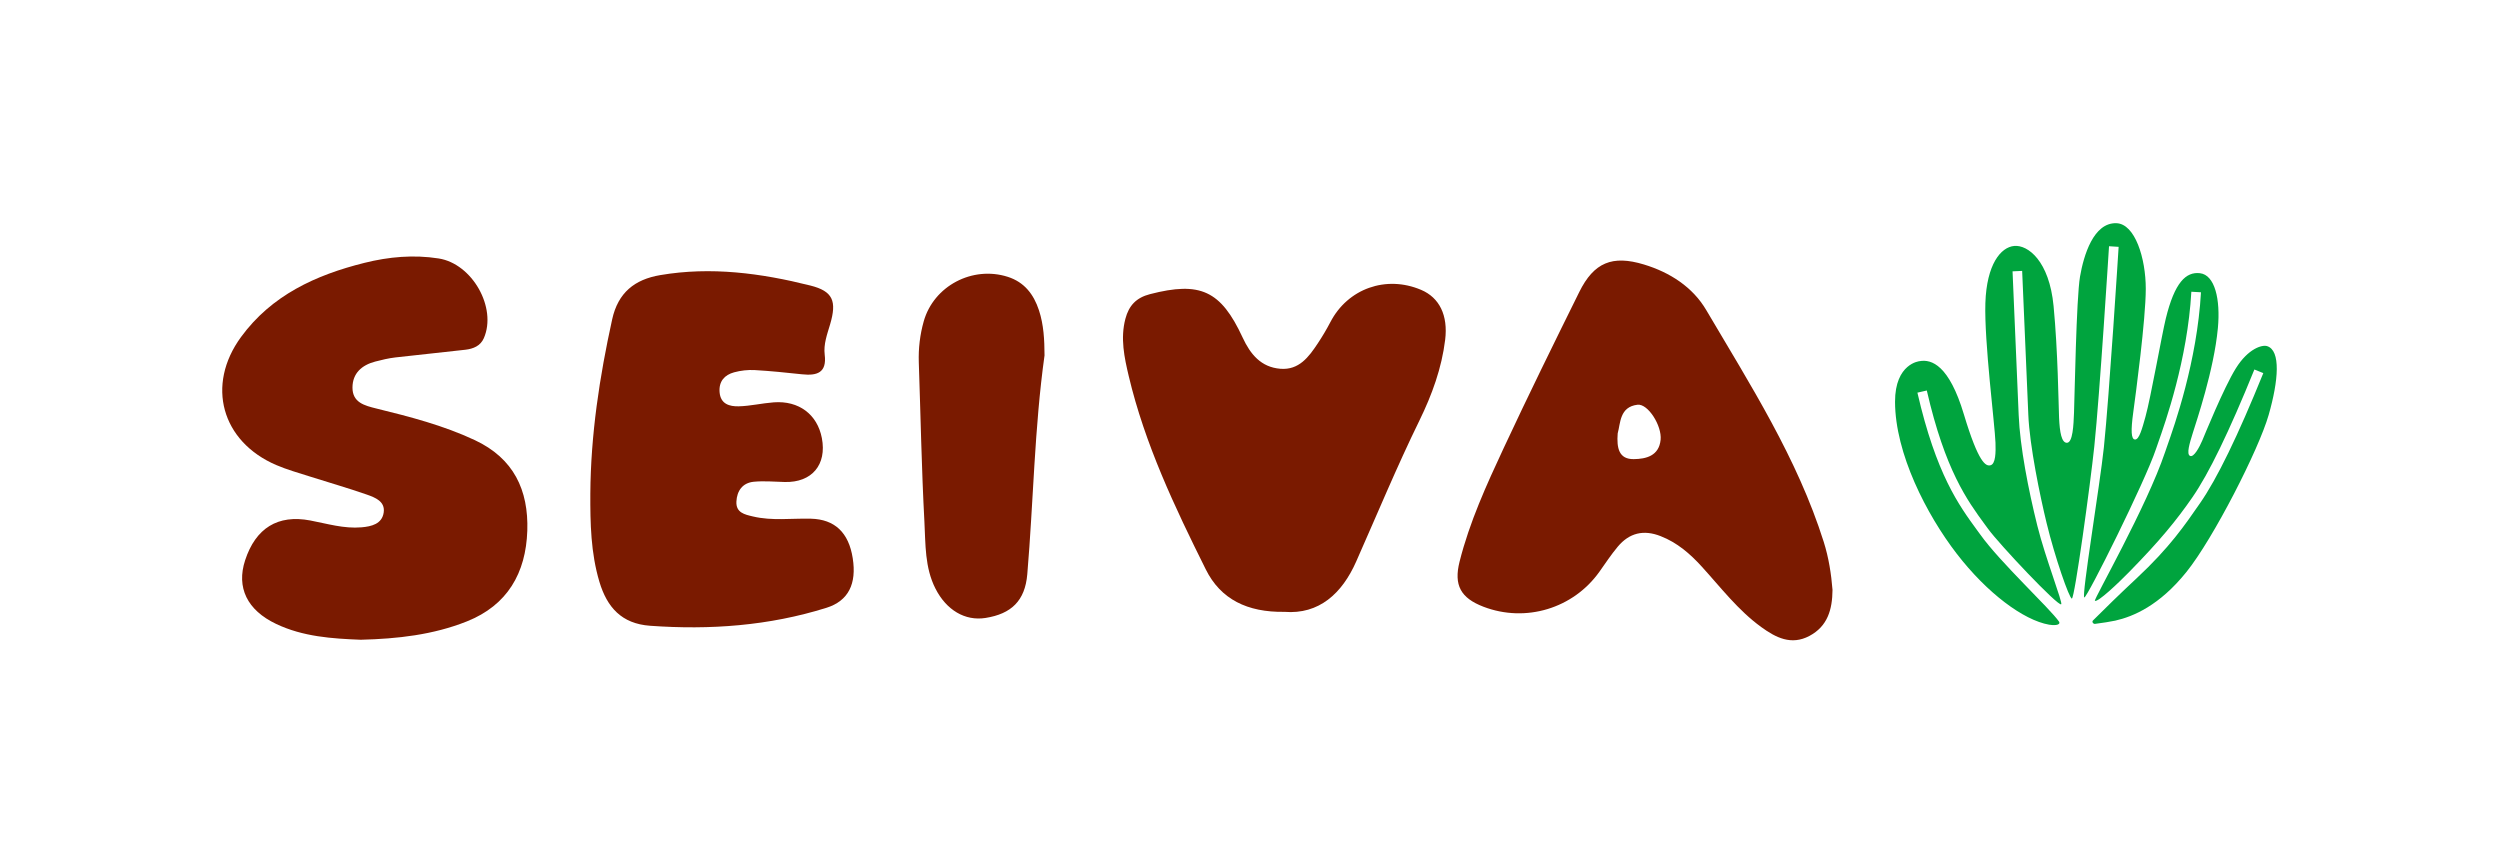 <?xml version="1.0" encoding="utf-8"?>
<!-- Generator: Adobe Illustrator 16.0.0, SVG Export Plug-In . SVG Version: 6.00 Build 0)  -->
<!DOCTYPE svg PUBLIC "-//W3C//DTD SVG 1.1//EN" "http://www.w3.org/Graphics/SVG/1.1/DTD/svg11.dtd">
<svg version="1.1" id="Layer_1" xmlns:x="http://ns.adobe.com/Extensibility/1.0/" xmlns:i="http://ns.adobe.com/AdobeIllustrator/10.0/" xmlns:graph="http://ns.adobe.com/Graphs/1.0/"
	 xmlns="http://www.w3.org/2000/svg" xmlns:xlink="http://www.w3.org/1999/xlink" x="0px" y="0px" width="138.926px"
	 height="46.98px" viewBox="0 0 138.926 46.98" enable-background="new 0 0 138.926 46.98" xml:space="preserve">
<path fill="#7A1A00" d="M20.047,35.551c-1.596-0.062-3.206-0.168-4.7-0.878c-1.615-0.766-2.221-2.025-1.725-3.539
	c0.584-1.784,1.815-2.555,3.619-2.211c0.944,0.18,1.872,0.465,2.846,0.381c0.552-0.047,1.142-0.184,1.235-0.822
	c0.092-0.619-0.479-0.837-0.939-0.998c-1.049-0.367-2.119-0.67-3.179-1.009c-0.621-0.198-1.253-0.375-1.85-0.631
	c-3.044-1.306-3.916-4.439-1.961-7.114c1.7-2.325,4.156-3.449,6.863-4.123c1.354-0.338,2.732-0.462,4.121-0.244
	c1.868,0.293,3.248,2.738,2.511,4.429c-0.189,0.434-0.591,0.592-1.021,0.643c-1.297,0.153-2.598,0.276-3.895,0.428
	c-0.379,0.045-0.754,0.134-1.124,0.231c-0.741,0.195-1.257,0.649-1.26,1.441c-0.004,0.835,0.669,1.004,1.333,1.168
	c1.862,0.457,3.718,0.937,5.468,1.757c2.156,1.011,2.988,2.772,2.914,5.034c-0.079,2.351-1.104,4.139-3.355,5.037
	C24.072,35.279,22.083,35.501,20.047,35.551"/>
<path fill="#7A1A00" d="M32.805,27.429c0.022-3.274,0.511-6.487,1.213-9.68c0.328-1.49,1.25-2.219,2.671-2.461
	c2.825-0.482,5.602-0.108,8.339,0.578c1.265,0.317,1.482,0.866,1.101,2.16c-0.163,0.552-0.372,1.103-0.3,1.687
	c0.126,1.01-0.437,1.173-1.254,1.087c-0.879-0.092-1.758-0.186-2.641-0.235c-0.377-0.02-0.772,0.025-1.138,0.124
	c-0.531,0.145-0.854,0.499-0.809,1.098c0.051,0.672,0.558,0.805,1.066,0.792c0.65-0.016,1.295-0.173,1.945-0.221
	c1.396-0.104,2.42,0.67,2.673,1.985c0.285,1.484-0.557,2.48-2.062,2.442c-0.575-0.014-1.154-0.07-1.724-0.014
	c-0.622,0.061-0.935,0.506-0.963,1.105c-0.028,0.615,0.455,0.715,0.92,0.824c1.066,0.254,2.147,0.096,3.222,0.124
	c1.322,0.035,2.101,0.767,2.323,2.2c0.222,1.415-0.236,2.367-1.459,2.751c-3.194,1.002-6.474,1.239-9.805,0.999
	c-1.583-0.115-2.389-1.027-2.815-2.445C32.83,30.724,32.798,29.08,32.805,27.429"/>
<path fill="#7A1A00" d="M71.378,34.001c-2.06,0.032-3.547-0.697-4.372-2.359c-1.723-3.461-3.384-6.957-4.282-10.745
	c-0.246-1.04-0.471-2.093-0.186-3.18c0.195-0.741,0.608-1.176,1.37-1.372c2.78-0.718,3.935-0.206,5.145,2.411
	c0.431,0.931,1.021,1.65,2.099,1.737c1.032,0.083,1.578-0.657,2.075-1.407c0.253-0.382,0.49-0.778,0.702-1.185
	c0.966-1.861,3.091-2.622,5.041-1.794c1.023,0.434,1.504,1.418,1.338,2.777c-0.193,1.577-0.732,3.056-1.422,4.468
	c-1.262,2.579-2.358,5.228-3.521,7.85C74.578,32.984,73.298,34.153,71.378,34.001"/>
<path fill="#7A1A00" d="M58.045,19.749c-0.563,4.035-0.615,8.108-0.958,12.159c-0.125,1.48-0.89,2.206-2.323,2.432
	c-1.137,0.18-2.173-0.439-2.778-1.627c-0.601-1.177-0.549-2.469-0.616-3.718c-0.158-2.951-0.21-5.907-0.312-8.861
	c-0.025-0.774,0.065-1.537,0.274-2.277c0.557-1.97,2.71-3.099,4.669-2.474c0.928,0.296,1.444,0.978,1.734,1.858
	C58.003,18.054,58.041,18.896,58.045,19.749"/>
<path fill="#7A1A00" d="M101.346,30.114c-1.468-4.649-4.081-8.726-6.527-12.879c-0.755-1.283-2.016-2.097-3.464-2.537
	c-1.756-0.533-2.779-0.116-3.593,1.526c-1.426,2.882-2.846,5.768-4.205,8.682c-0.953,2.045-1.896,4.105-2.449,6.307
	c-0.33,1.312,0.068,2.02,1.329,2.504c2.343,0.898,4.99,0.098,6.444-1.947c0.333-0.469,0.651-0.952,1.02-1.393
	c0.641-0.764,1.434-0.957,2.38-0.584c0.924,0.361,1.636,0.978,2.289,1.696c1.06,1.164,2.02,2.429,3.31,3.362
	c0.8,0.578,1.655,1.025,2.666,0.49c1.013-0.536,1.278-1.465,1.287-2.562C101.764,31.904,101.625,30.998,101.346,30.114
	 M92.281,24.439c-0.089,0.893-0.806,1.068-1.496,1.075c-0.819,0.008-0.953-0.608-0.889-1.433c0.16-0.562,0.099-1.471,1.102-1.59
	C91.577,22.422,92.359,23.657,92.281,24.439"/>
<path fill="#00A43E" d="M125.981,19.233c-0.275-0.085-1.048,0.137-1.73,1.229c-0.683,1.093-1.778,3.805-1.87,4.019
	c-0.151,0.352-0.467,0.956-0.68,0.853c-0.209-0.1-0.025-0.698,0.158-1.287c0.182-0.59,1.174-3.482,1.39-5.816
	c0.148-1.597-0.165-2.959-1.002-3.05c-0.769-0.084-1.4,0.5-1.895,2.532c-0.219,0.895-0.837,4.406-1.128,5.447
	c-0.185,0.664-0.347,1.264-0.574,1.264s-0.242-0.501-0.105-1.503c0.137-1.002,0.697-5.191,0.697-6.875
	c0-1.685-0.592-3.615-1.639-3.643c-1.264-0.034-1.811,1.776-2.016,2.971c-0.205,1.195-0.3,6.737-0.333,7.559
	c-0.026,0.685-0.067,1.673-0.397,1.673c-0.291,0-0.399-0.576-0.434-1.4c-0.033-0.822-0.064-3.666-0.304-6.193
	s-1.435-3.415-2.187-3.346c-0.75,0.068-1.535,1.024-1.604,3.176c-0.068,2.151,0.528,6.764,0.562,7.757
	c0.017,0.512,0.017,1.195-0.288,1.258c-0.246,0.051-0.648-0.102-1.469-2.834c-0.819-2.732-1.793-3.074-2.459-2.954
	c0,0-1.37,0.119-1.366,2.259c0.006,2.87,1.748,6.262,3.433,8.447c1.685,2.185,3.705,3.688,5.128,3.938
	c0.21,0.037,0.646,0.057,0.561-0.158c-0.518-0.752-3.277-3.297-4.386-4.853l-0.174-0.237c-1.014-1.387-2.275-3.111-3.319-7.646
	l0.522-0.12c1.019,4.428,2.244,6.104,3.229,7.449l0.177,0.24c0.615,0.849,3.895,4.328,4.064,4.191
	c0.098-0.078-0.879-2.563-1.329-4.37c-0.497-1.998-0.963-4.385-1.035-6.143c-0.067-1.673-0.341-7.989-0.341-7.989l0.534-0.024
	c0,0,0.273,6.318,0.342,7.992c0.07,1.719,0.655,4.533,1.015,6.014c0.457,1.891,1.265,4.211,1.405,4.203
	c0.155-0.008,1.025-6.338,1.247-8.458c0.303-2.898,0.813-11.04,0.818-11.122l0.534,0.034c-0.005,0.082-0.517,8.235-0.82,11.143
	c-0.218,2.082-1.253,8.295-1.088,8.342c0.146,0.043,3.385-6.455,3.983-8.249c0.025-0.078,0.063-0.187,0.112-0.325
	c0.406-1.149,1.642-4.644,1.854-8.416l0.535,0.03c-0.218,3.848-1.473,7.398-1.885,8.564c-0.047,0.134-0.085,0.24-0.109,0.316
	c-1.025,3.046-3.983,8.205-3.902,8.263c0.154,0.109,1.306-0.988,1.886-1.58c1.759-1.793,2.654-2.902,3.522-4.153
	c0.92-1.324,2.05-3.653,3.456-7.119l0.496,0.201c-1.421,3.503-2.569,5.866-3.513,7.223c-0.852,1.228-1.679,2.454-3.534,4.185
	c-0.949,0.885-1.753,1.674-2.421,2.34c-0.072,0.072,0.016,0.199,0.117,0.187c0.367-0.044,0.912-0.132,1.124-0.18
	c1.002-0.228,2.448-0.833,3.951-2.699s4.027-6.819,4.573-8.731C126.619,21.146,126.754,19.473,125.981,19.233"/>
</svg>

